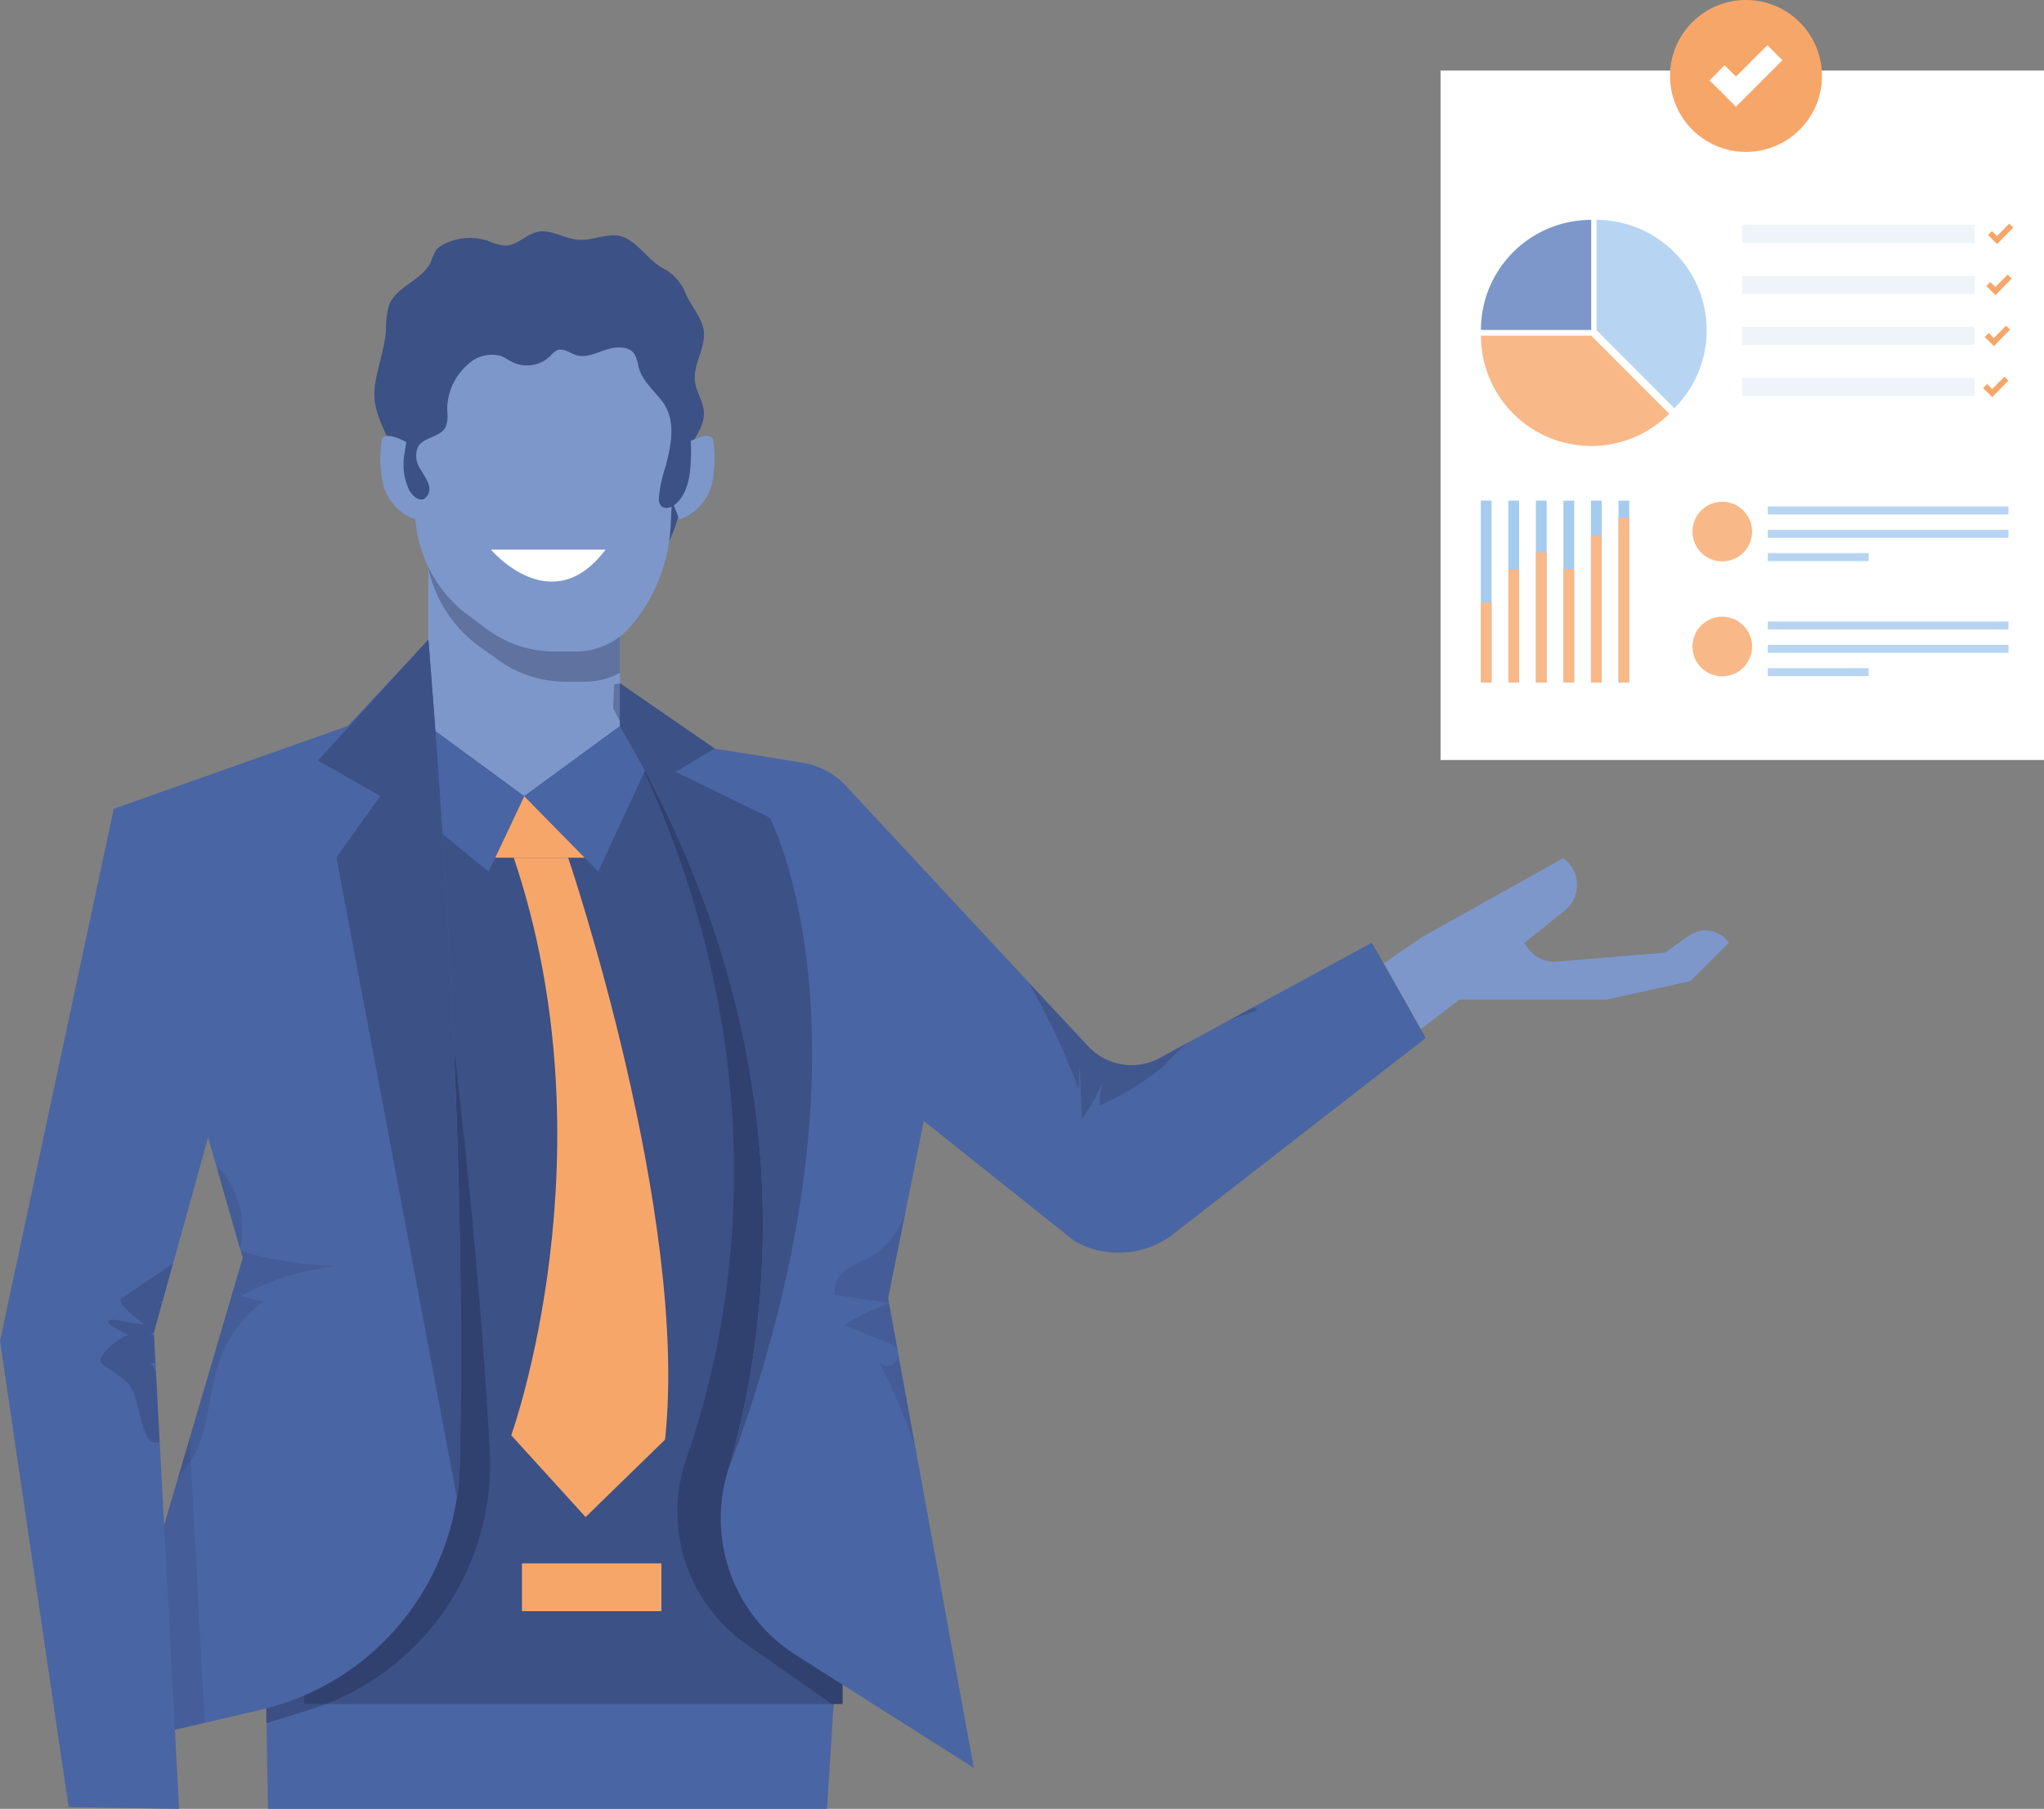 <svg xmlns="http://www.w3.org/2000/svg" width="253.16" height="224.08" viewBox="0 0 253.16 224.08"><rect x="0" y="0" width="253.16" height="224.08" fill="#808080" stroke="none"/><title>Feature_4</title><g id="Layer_2" data-name="Layer 2"><g id="Layer_1-2" data-name="Layer 1"><polygon points="102.43 224.08 104.36 193.68 32.69 193.68 33.19 224.08 102.43 224.08" style="fill:#4a65a3"/><polygon points="37.66 211.09 104.36 211.09 104.36 113.59 76.8 84.65 37.66 92.45 37.66 211.09" style="fill:#3c5185"/><rect x="37.51" y="193.68" width="66.85" height="5.92" transform="translate(141.87 393.27) rotate(-180)" style="fill:#3c5185"/><rect x="64.66" y="193.68" width="17.27" height="5.92" transform="translate(146.58 393.27) rotate(-180)" style="fill:#f7a66a"/><polygon points="53.06 89.94 64.93 98.64 76.8 89.94 76.8 70.06 53.06 70.06 53.06 89.94" style="fill:#7d97cb"/><path d="M81.07,70a.56.56,0,0,1,.05-.08l.21-.12Z" style="fill:#3c5185"/><path d="M46.42,47.9c.3-2.39,1.23-4.67,1.39-7.07a10.08,10.08,0,0,1,.39-3.06c.93-2.3,4-3,5.13-5.25A12.54,12.54,0,0,1,54,31,3.48,3.48,0,0,1,55.55,30a7,7,0,0,1,5-.12,7.09,7.09,0,0,0,1.88.55c1.56.07,2.75-1.45,4.29-1.73s3.18.85,4.84,1c2,.17,4.1-1.12,5.89-.23s2.86,2.7,4.53,3.7a6,6,0,0,1,3,3.32c.72,1.64,2.21,3.1,2.22,4.93,0,2.07-1.44,3.92-1.1,6,.16,1,.76,2,1,3,.43,2.21-1,3.5-1.77,5.35-.56,1.41-.41,3.15-.62,4.68a20.21,20.21,0,0,1-3.51,9.48,29.47,29.47,0,0,1-8.8,3.9,30.35,30.35,0,0,1-7.74.24c-3.25-.17-6.84-.49-9.09-2.84A12.81,12.81,0,0,1,53.44,68l-2.31-4.53a24.31,24.31,0,0,1-1.6-3.58,24,24,0,0,1-.72-3.13C48.13,53.58,46,51.34,46.42,47.9Z" style="fill:#3c5185"/><path d="M50.76,55s-3.5-2.09-3.5-.23a14.88,14.88,0,0,0,.21,5.32,6.3,6.3,0,0,0,4,4.26h0l2.22-5.7Z" style="fill:#7d97cb"/><path d="M84.85,55s3.5-2.09,3.5-.23a14.88,14.88,0,0,1-.21,5.32,6.28,6.28,0,0,1-4,4.26h0l-2.22-5.7Z" style="fill:#7d97cb"/><path d="M76.79,83.33a8.83,8.83,0,0,1-4.22,1.11H70a14.12,14.12,0,0,1-8.42-2.78L59.25,80a16.24,16.24,0,0,1-6.19-9.58v-.33H76.79Z" style="fill:#191c3c;opacity:0.3"/><path d="M83.67,53.28l-.61,11.89a20.72,20.72,0,0,1-4.93,12.4h0a8.93,8.93,0,0,1-6.81,3.14H68.71a14.07,14.07,0,0,1-8.41-2.78L58,76.23a16.31,16.31,0,0,1-6.54-11.85l-.79-10.51a16.45,16.45,0,0,1,6.75-14.65A17.16,17.16,0,0,1,68.69,35.8C77.56,36.41,84.12,44.39,83.67,53.28Z" style="fill:#7d97cb"/><path d="M75,68.09H60.81S68.31,77,75,68.09Z" style="fill:#fff"/><path d="M85.17,47.72c0,3.17.54,6.28.39,9.45-.09,1.9-.43,3.95-1.83,5.23-.52.48-1.44.78-1.89.22a1.35,1.35,0,0,1-.24-.88,16.92,16.92,0,0,1,.87-4.06c.72-2.88,1.35-5.89-.71-8.29-1-1.21-2.26-2.38-2.67-3.92a5.37,5.37,0,0,0-.47-1.55c-.68-1.09-2.31-1-3.53-.61s-2.51,1.07-3.74.68c-.79-.25-1.57-.92-2.34-.61a2.84,2.84,0,0,0-.84.71,4.16,4.16,0,0,1-4.58.83c-.55-.25-1-.63-1.62-.84a4.27,4.27,0,0,0-4,1.05,7.4,7.4,0,0,0-2.58,5.76,4.16,4.16,0,0,1-.19,2c-.66,1.28-2.69,1.22-3.42,2.45A2.82,2.82,0,0,0,52,58c.45.84,1.55,2.14,1.06,3.16-.65,1.34-1.76.6-2.37-.43a7.41,7.41,0,0,1-.56-4.68c.21-1.61.63-3.14.14-4.7S49,48.55,48.88,46.83c-.19-3.28,2-6.3,4.75-8.14s5.95-2.76,9-3.93a13.45,13.45,0,0,1,5.45-1.33,12.21,12.21,0,0,1,5,1.81l4.59,2.5a8.31,8.31,0,0,1,2.19,1.51c.88.94,1.32,2.25,2.29,3.09.57.49,1.28.79,1.82,1.31C85,44.66,85.18,46.27,85.17,47.72Z" style="fill:#3c5185"/><path d="M104.36,113.59v97.5h-1.1v.16L92.4,203.66a20.06,20.06,0,0,1-7.34-23.11c7.09-20.43,11.33-54.36-9.12-92.82l.13-2.94.72-.14Z" style="fill:#191c3c;opacity:0.3"/><path d="M76.79,84.65l11.72,8.08L99.46,94.5a9.27,9.27,0,0,1,5.31,2.85l30,32.26a7.33,7.33,0,0,0,8.87,1.45l26.27-14.28,6.67,11.81-31.26,24.28a11.06,11.06,0,0,1-12.26.86l-18.64-14.86L110,160.79,120.61,219,98.53,205a20.06,20.06,0,0,1-8.39-22.75c6.15-20.74,8.84-54.82-13.35-92.31Z" style="fill:#4a65a3"/><path d="M176,127.47l4.78-3.65H199l10.37-2.28,4.76-4.76h0a3.55,3.55,0,0,0-5-.83l-2.9,2.07-13.35,1.1a4.09,4.09,0,0,1-3.87-2l-.19-.33,5-4a4.08,4.08,0,0,0-.21-6.48h0L176,116.16l-4.59,3.17Z" style="fill:#7d97cb"/><path d="M33,213.47l-.33-19.79h5V92.45l13.23-2.63c6.24,42.14,8.78,71.43,9.75,89.86a31.88,31.88,0,0,1-22.31,32.13Z" style="fill:#191c3c;opacity:0.3"/><path d="M53.06,79.26l-10,10.68-29,10.26,16,55.62L12.23,216.48l20.05-4.67a31.89,31.89,0,0,0,24.66-30.36C57.39,161.33,57,128.23,53.06,79.26Z" style="fill:#4a65a3"/><polygon points="64.93 98.64 74.1 107.97 79.89 95.44 76.8 89.94 64.93 98.64" style="fill:#4a65a3"/><polygon points="64.93 98.64 60.52 107.97 54.79 103.31 53.92 90.57 64.93 98.64" style="fill:#4a65a3"/><polygon points="64.93 98.64 72.41 106.25 61.34 106.25 64.93 98.64" style="fill:#f7a66a"/><path d="M70.37,106.25s15,44.21,12,72.09l-9.84,9.59L63.32,177.8s12.62-35,.31-71.55Z" style="fill:#f7a66a"/><g style="opacity:0.4"><g style="opacity:0.3"><path d="M27,144.54a11.22,11.22,0,0,1,2.7,10.15L26.94,145Z" style="fill:#191c3c"/></g><g style="opacity:0.3"><path d="M27.31,168.23c-1,2.64-1.26,5.5-1.91,8.25a13.14,13.14,0,0,1-3.32,6.46l8-27.12-.23-.82a46.62,46.62,0,0,0,11.85,1.84,30.47,30.47,0,0,0-11.9,3.74l2.79.65A15.65,15.65,0,0,0,27.31,168.23Z" style="fill:#191c3c"/></g></g><g style="opacity:0.4"><g style="opacity:0.3"><path d="M108.22,155.46a10,10,0,0,0,3.88-5.17L110,160.79l.11.61-6.71-1a3.17,3.17,0,0,1,1.53-3.19C105.92,156.49,107.15,156.12,108.22,155.46Z" style="fill:#191c3c"/></g><g style="opacity:0.3"><path d="M110.69,169a1.35,1.35,0,0,0,.54-1.2l2.13,11.61a68.45,68.45,0,0,0-4.66-11A1.41,1.41,0,0,0,110.69,169Z" style="fill:#191c3c"/></g><g style="opacity:0.3"><path d="M110.9,166.89a2.8,2.8,0,0,0-.92-.53l-5.35-2.2a23,23,0,0,1,5.46-2.65l1.06,5.8A1.2,1.2,0,0,0,110.9,166.89Z" style="fill:#191c3c"/></g></g><path d="M56.94,181.45c0,.68-.07,1.36-.13,2l-.17,1.56c0,.14,0,.28-.07.42l-14.9-79.22,5.44-7.61-7.73-4.38,13.68-15C57,128.23,57.39,161.33,56.94,181.45Z" style="fill:#3c5185"/><path d="M95.35,101.3s14.71,28-5.21,81c6.15-20.74,8.84-54.82-13.35-92.31V84.65l11.72,8.08-4.82,2.89Z" style="fill:#3c5185"/><g style="opacity:0.3"><polygon points="23.49 178.16 25.35 213.42 12.23 216.48 23.49 178.16" style="fill:#191c3c;opacity:0.3"/></g><polygon points="14.09 100.19 0 166.11 8.5 223.86 22.18 224.08 19.07 165.07 27.98 132.94 14.09 100.19" style="fill:#4a65a3"/><g style="opacity:0.2"><path d="M155.26,124.75c.16.14.33.25.48.4-1.18.39-2.36.8-3.52,1.26Z" style="fill:#191c3c"/><path d="M134.79,129.61a7.33,7.33,0,0,0,8.87,1.45l3.67-2c-.19.15-.4.26-.58.42-1,.84-1.81,1.81-2.75,2.68a32.07,32.07,0,0,1-7.78,4.77,7.35,7.35,0,0,1,.53-3.25A23.83,23.83,0,0,1,134,138.6c-.08-2.19-.17-4.37-.25-6.56-.06,1-.11,1.92-.16,2.88a87,87,0,0,0-6.18-13.19Z" style="fill:#191c3c"/></g><path d="M15.91,165.4c-1.07-.61-3.43-1.62-2.11-1.91.37-.08,3.67.66,4,.57-.66-.65-3.62-2.65-2.7-3.27l6.3-4.24-1.26,4.56-.37.25.27.1-1,3.61h0l-.37.15c.13.09.26.21.39.31l.18,3.3c-.19,0-.37,0-.56.1a1.55,1.55,0,0,1,.23.27,5.63,5.63,0,0,1,.39.73l.45,8.68a1.22,1.22,0,0,1-1.58-.71c-.76-1.71-.95-3.5-1.56-5.2-.73-2.05-2.5-2.47-4-3.81C11.74,168.11,14.79,165.6,15.91,165.4Z" style="fill:#191c3c;opacity:0.2"/><rect x="178.42" y="8.74" width="74.74" height="85.41" style="fill:#fff"/><path d="M225.66,9.41A9.41,9.41,0,1,1,216.25,0,9.41,9.41,0,0,1,225.66,9.41Z" style="fill:#f7a66a"/><polygon points="215.01 13.22 211.74 9.96 213.6 8.09 215.01 9.49 218.9 5.6 220.76 7.46 215.01 13.22" style="fill:#fff"/><path d="M197.74,27.24V40.9h0l9.64,9.67a13.61,13.61,0,0,0,4-9.64s0,0,0,0A13.67,13.67,0,0,0,197.74,27.24Z" style="fill:#b7d5f2"/><path d="M187.42,31.23a13.61,13.61,0,0,0-4,9.65l13.66,0h0V27.24A13.63,13.63,0,0,0,187.42,31.23Z" style="fill:#7d97cb"/><path d="M197.08,41.58h0l-13.66,0v0a13.67,13.67,0,0,0,23.32,9.68Z" style="fill:#f9b888"/><rect x="215.79" y="27.85" width="28.78" height="2.25" style="fill:#eff4fa"/><rect x="215.79" y="34.17" width="28.78" height="2.25" style="fill:#eff4fa"/><rect x="215.79" y="40.48" width="28.78" height="2.25" style="fill:#eff4fa"/><rect x="215.79" y="46.8" width="28.78" height="2.25" style="fill:#eff4fa"/><polygon points="247.35 30.24 246.22 29.11 246.71 28.62 247.34 29.25 248.85 27.7 249.35 28.19 247.35 30.24" style="fill:#f7a66a"/><polygon points="247.15 36.56 246.02 35.43 246.51 34.94 247.14 35.56 248.65 34.02 249.16 34.51 247.15 36.56" style="fill:#f7a66a"/><polygon points="246.95 42.88 245.82 41.75 246.31 41.25 246.94 41.88 248.45 40.34 248.96 40.83 246.95 42.88" style="fill:#f7a66a"/><polygon points="246.75 49.2 245.62 48.07 246.11 47.57 246.74 48.2 248.25 46.66 248.75 47.15 246.75 49.2" style="fill:#f7a66a"/><rect x="183.41" y="62.02" width="1.33" height="22.53" style="fill:#a5cbef"/><rect x="186.82" y="62.02" width="1.33" height="22.53" style="fill:#a5cbef"/><rect x="190.23" y="62.02" width="1.33" height="22.53" style="fill:#a5cbef"/><rect x="193.64" y="62.02" width="1.33" height="22.53" style="fill:#a5cbef"/><rect x="197.05" y="62.02" width="1.33" height="22.53" style="fill:#a5cbef"/><rect x="200.46" y="62.02" width="1.33" height="22.53" style="fill:#a5cbef"/><rect x="183.41" y="74.64" width="1.33" height="9.92" style="fill:#f9b888"/><rect x="186.82" y="70.51" width="1.33" height="14.04" style="fill:#f9b888"/><rect x="190.23" y="68.42" width="1.33" height="16.14" style="fill:#f9b888"/><rect x="193.64" y="70.51" width="1.33" height="14.04" style="fill:#f9b888"/><rect x="197.05" y="66.39" width="1.33" height="18.16" style="fill:#f9b888"/><rect x="200.46" y="64.16" width="1.33" height="20.4" style="fill:#f9b888"/><path d="M217,65.84a3.69,3.69,0,1,1-3.68-3.68A3.69,3.69,0,0,1,217,65.84Z" style="fill:#f9b888"/><rect x="218.95" y="62.74" width="29.81" height="0.99" style="fill:#b7d5f2"/><rect x="218.95" y="65.63" width="29.81" height="0.99" style="fill:#b7d5f2"/><rect x="218.95" y="68.52" width="12.49" height="0.99" style="fill:#b7d5f2"/><path d="M217,80.09a3.69,3.69,0,1,1-3.68-3.69A3.69,3.69,0,0,1,217,80.09Z" style="fill:#f9b888"/><rect x="218.95" y="76.99" width="29.81" height="0.99" style="fill:#b7d5f2"/><rect x="218.95" y="79.88" width="29.81" height="0.99" style="fill:#b7d5f2"/><rect x="218.95" y="82.77" width="12.49" height="0.99" style="fill:#b7d5f2"/></g></g></svg>